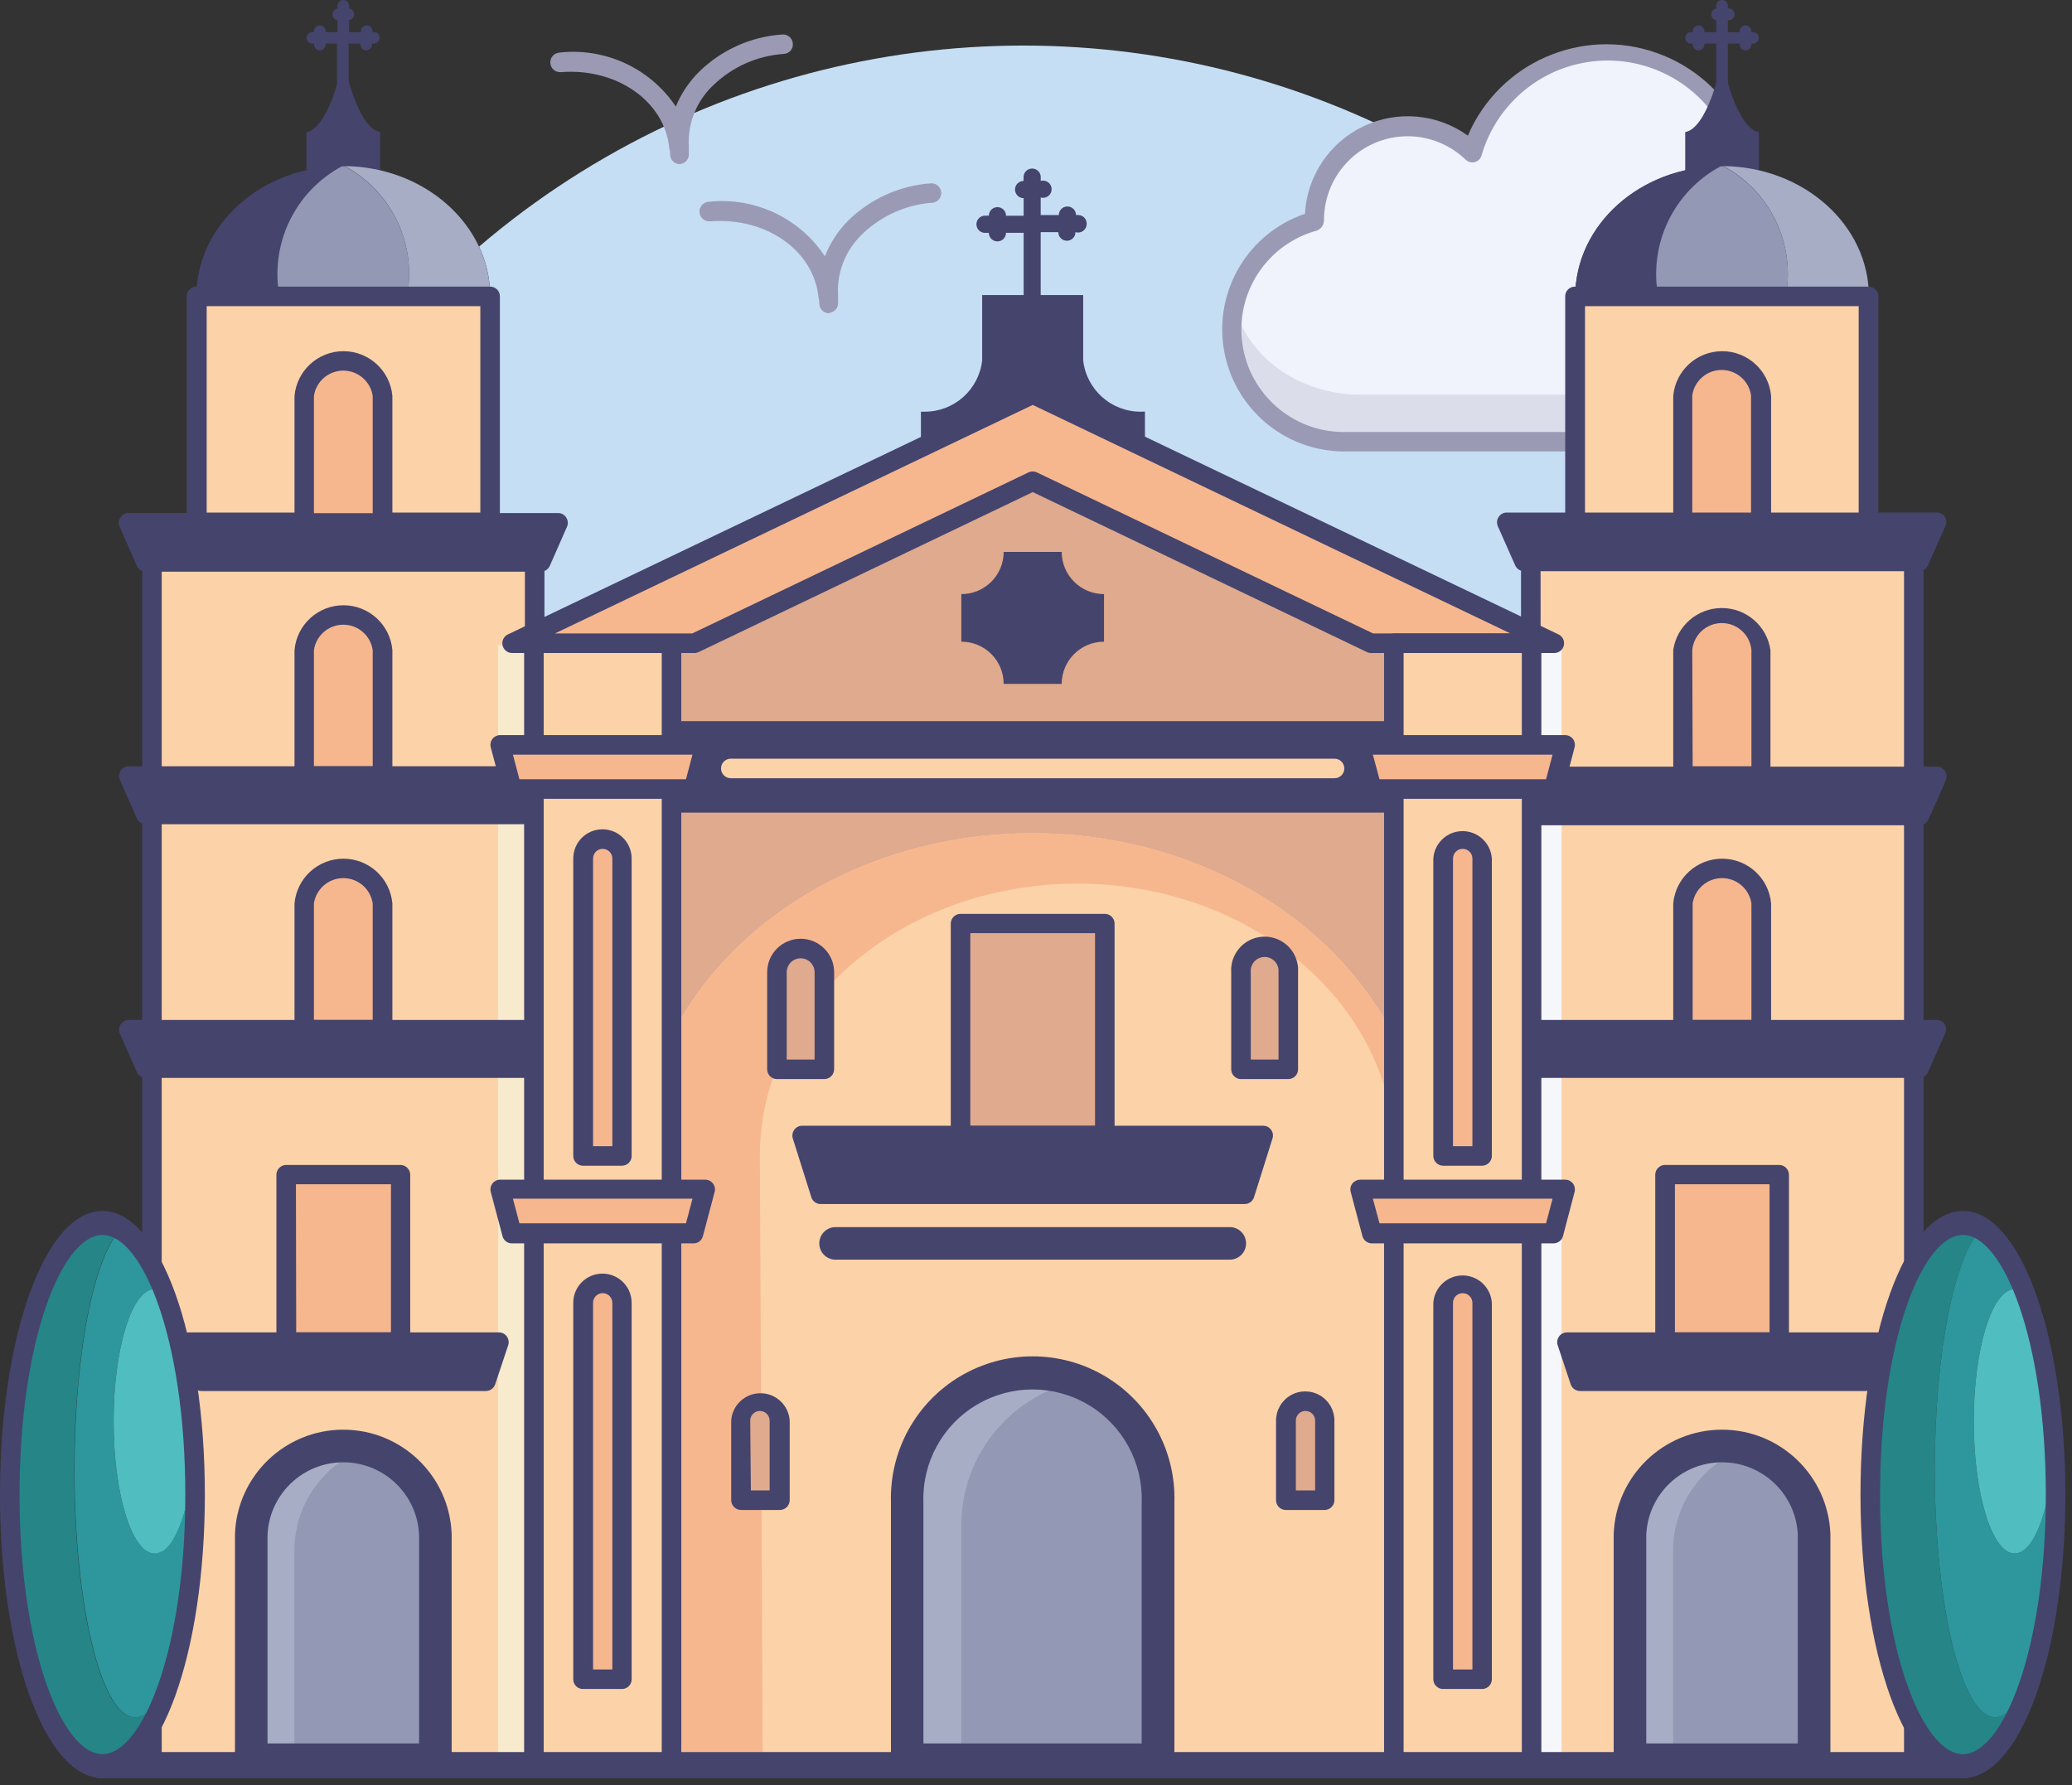 <?xml version="1.0" encoding="UTF-8"?>
<svg width="159px" height="137px" viewBox="0 0 159 137" version="1.1" xmlns="http://www.w3.org/2000/svg" xmlns:xlink="http://www.w3.org/1999/xlink">
    <rect x="0" y="0" width="159" height="137" fill="#333333" stroke="none"/>
    <title>colombia</title>
    <g id="Page-1" stroke="none" stroke-width="1" fill="none" fill-rule="evenodd">
        <g id="colombia" fill-rule="nonzero">
            <circle id="Oval" fill="#C5DEF4" cx="78.53" cy="67.737" r="64.24"></circle>
            <path d="M133.39,18.787 C134.826,15.095 134.13,10.915 131.575,7.887 C129.021,4.86 125.017,3.471 121.136,4.265 C117.256,5.059 114.12,7.91 112.96,11.697 C110.885,9.72 107.832,9.17 105.198,10.3 C102.564,11.429 100.857,14.021 100.86,16.887 L100.86,16.977 C96.739,18.15 94.106,22.173 94.678,26.419 C95.251,30.665 98.855,33.847 103.14,33.887 L133.27,33.887 C137.339,33.775 140.589,30.461 140.622,26.39 C140.654,22.319 137.457,18.954 133.39,18.777 L133.39,18.787 Z" id="Path" fill="#F0F3FB"></path>
            <g id="Group" opacity="0.5" transform="translate(94.51, 23.417)" fill="#C6CADA">
                <path d="M44.35,6.87 L9.86,6.87 C5.1,6.87 1.14,3.87 0.21,0 C0.074,0.611 0.003,1.234 0,1.86 C0.003,4.146 0.913,6.338 2.532,7.952 C4.15,9.567 6.344,10.473 8.63,10.47 L38.76,10.47 C41.41,10.472 43.866,9.082 45.23,6.81 C44.92,6.85 44.61,6.87 44.35,6.87 Z" id="Path"></path>
            </g>
            <path d="M133.27,34.647 L103.14,34.647 C98.56,34.637 94.657,31.317 93.914,26.798 C93.171,22.278 95.804,17.883 100.14,16.407 C100.292,13.522 102.006,10.95 104.611,9.7 C107.215,8.45 110.294,8.721 112.64,10.407 C115.041,4.812 121.367,2.035 127.111,4.055 C132.854,6.075 136.05,12.201 134.42,18.067 C138.74,18.671 141.858,22.512 141.561,26.863 C141.263,31.215 137.652,34.596 133.29,34.607 L133.27,34.647 Z M108.01,10.457 C104.467,10.468 101.6,13.344 101.6,16.887 C101.606,17.246 101.386,17.57 101.05,17.697 C97.248,18.739 94.803,22.434 95.332,26.341 C95.86,30.248 99.197,33.162 103.14,33.157 L133.27,33.157 C136.93,33.049 139.85,30.067 139.88,26.405 C139.909,22.743 137.038,19.714 133.38,19.547 C133.136,19.54 132.909,19.417 132.77,19.217 C132.63,19.014 132.6,18.756 132.69,18.527 C134.101,15.076 133.49,11.128 131.101,8.266 C128.713,5.403 124.939,4.094 121.291,4.863 C117.643,5.632 114.719,8.354 113.69,11.937 C113.615,12.185 113.415,12.376 113.163,12.44 C112.911,12.503 112.644,12.43 112.46,12.247 C111.264,11.097 109.669,10.455 108.01,10.457 Z" id="Shape" fill="#9B9AB5"></path>
            <path d="M52.17,12.597 C51.802,12.597 51.489,12.33 51.43,11.967 C51.43,11.777 51.43,11.587 51.36,11.397 L51.36,11.397 C51.03,7.807 47.36,5.197 43.04,5.537 C42.626,5.57 42.263,5.261 42.23,4.847 C42.197,4.433 42.506,4.07 42.92,4.037 C46.439,3.638 49.887,5.235 51.86,8.177 C52.28,7.159 52.903,6.237 53.69,5.467 C55.406,3.805 57.656,2.805 60.04,2.647 C60.451,2.618 60.808,2.926 60.84,3.337 C60.859,3.534 60.798,3.73 60.67,3.881 C60.542,4.032 60.358,4.124 60.16,4.137 C58.131,4.271 56.216,5.118 54.75,6.527 C53.443,7.749 52.75,9.491 52.86,11.277 L52.86,11.757 C52.907,12.161 52.623,12.53 52.22,12.587 L52.17,12.597 Z" id="Path" fill="#9B9AB5"></path>
            <path d="M63.62,24.047 C63.254,24.043 62.943,23.778 62.88,23.417 C62.88,23.227 62.88,23.037 62.81,22.847 L62.81,22.847 C62.48,19.257 58.81,16.647 54.49,16.987 C54.222,17.008 53.963,16.885 53.81,16.664 C53.658,16.443 53.635,16.157 53.75,15.914 C53.866,15.671 54.102,15.508 54.37,15.487 C57.894,15.099 61.341,16.712 63.3,19.667 C63.712,18.624 64.335,17.677 65.13,16.887 C66.846,15.225 69.096,14.225 71.48,14.067 C71.87,14.068 72.194,14.368 72.226,14.757 C72.257,15.146 71.985,15.493 71.6,15.557 C69.571,15.691 67.656,16.538 66.19,17.947 C64.887,19.171 64.198,20.913 64.31,22.697 L64.31,23.177 C64.357,23.581 64.073,23.95 63.67,24.007 L63.62,24.047 Z" id="Path" fill="#9B9AB5"></path>
            <polygon id="Path" fill="#DFAA8D" points="47.67 135.467 112.24 135.467 112.24 49.467 77.1 34.257 44.81 49.467"></polygon>
            <path d="M109.47,90.587 C109.47,90.347 109.47,90.107 109.47,89.867 C109.47,75.547 95.92,63.947 79.22,63.947 C62.52,63.947 49,75.547 49,89.887 C48.999,91.052 49.089,92.216 49.27,93.367 L49.27,135.487 L109.98,135.487 L109.98,90.587 L109.47,90.587 Z" id="Path" fill="#FCD2A8"></path>
            <path d="M109.47,90.587 C109.47,90.347 109.47,90.107 109.47,89.867 C109.47,75.547 95.92,63.947 79.22,63.947 C62.52,63.947 49,75.547 49,89.887 C48.999,91.052 49.089,92.216 49.27,93.367 L49.27,135.487 L58.53,135.487 C58.53,135.487 58.31,89.627 58.31,88.677 C58.31,77.157 69.22,67.817 82.67,67.817 C96.12,67.817 107.02,77.157 107.02,88.677 C107.02,88.877 107.02,89.067 107.02,89.267 L106.86,135.467 L109.96,135.467 L109.96,90.587 L109.47,90.587 Z" id="Path" fill="#F6B78F"></path>
            <path d="M112.24,136.217 L47.67,136.217 C47.263,136.217 46.931,135.893 46.92,135.487 L44.059,49.487 C44.049,49.188 44.218,48.912 44.49,48.787 L76.78,33.577 C76.978,33.492 77.202,33.492 77.4,33.577 L112.54,48.787 C112.812,48.909 112.988,49.178 112.99,49.477 L112.99,135.477 C112.985,135.887 112.65,136.217 112.24,136.217 L112.24,136.217 Z M48.4,134.717 L111.49,134.717 L111.49,49.957 L77.11,35.077 L45.58,49.887 L48.4,134.717 Z" id="Shape" fill="#45446D"></path>
            <path d="M134.53,2.467 L134.39,2.467 L134.39,2.467 C134.416,2.292 134.338,2.118 134.189,2.022 C134.041,1.926 133.849,1.926 133.701,2.022 C133.552,2.118 133.474,2.292 133.5,2.467 L132.59,2.467 L132.59,1.547 C132.765,1.573 132.939,1.495 133.035,1.346 C133.131,1.197 133.131,1.006 133.035,0.858 C132.939,0.709 132.765,0.631 132.59,0.657 L132.59,0.657 C132.595,0.61 132.595,0.563 132.59,0.517 C132.616,0.342 132.538,0.168 132.389,0.072 C132.241,-0.024 132.049,-0.024 131.901,0.072 C131.752,0.168 131.674,0.342 131.7,0.517 C131.691,0.563 131.691,0.611 131.7,0.657 L131.7,0.657 C131.48,0.69 131.317,0.879 131.317,1.102 C131.317,1.325 131.48,1.514 131.7,1.547 L131.7,2.467 L130.79,2.467 C130.816,2.292 130.738,2.118 130.589,2.022 C130.441,1.926 130.249,1.926 130.101,2.022 C129.952,2.118 129.874,2.292 129.9,2.467 L129.9,2.467 L129.76,2.467 C129.517,2.467 129.32,2.664 129.32,2.907 C129.32,3.15 129.517,3.347 129.76,3.347 L129.9,3.347 L129.9,3.347 C129.874,3.522 129.952,3.696 130.101,3.792 C130.249,3.888 130.441,3.888 130.589,3.792 C130.738,3.696 130.816,3.522 130.79,3.347 L131.7,3.347 L131.7,7.647 C131.48,7.68 131.317,7.869 131.317,8.092 C131.317,8.315 131.48,8.504 131.7,8.537 L131.7,8.537 C131.691,8.586 131.691,8.637 131.7,8.687 C131.733,8.907 131.922,9.07 132.145,9.07 C132.368,9.07 132.557,8.907 132.59,8.687 C132.595,8.637 132.595,8.587 132.59,8.537 L132.59,8.537 C132.765,8.563 132.939,8.485 133.035,8.336 C133.131,8.187 133.131,7.996 133.035,7.848 C132.939,7.699 132.765,7.621 132.59,7.647 L132.59,3.347 L133.5,3.347 C133.474,3.522 133.552,3.696 133.701,3.792 C133.849,3.888 134.041,3.888 134.189,3.792 C134.338,3.696 134.416,3.522 134.39,3.347 L134.39,3.347 L134.53,3.347 C134.648,3.35 134.761,3.304 134.844,3.221 C134.927,3.138 134.973,3.024 134.97,2.907 C134.97,2.79 134.924,2.678 134.841,2.596 C134.759,2.513 134.647,2.467 134.53,2.467 L134.53,2.467 Z" id="Path" fill="#45446D"></path>
            <path d="M132.15,3.757 C132.15,5.437 130.92,9.877 129.32,10.137 L129.32,13.547 L134.97,13.547 L134.97,10.137 C133.37,9.887 132.15,5.437 132.15,3.757 Z" id="Path" fill="#45446D"></path>
            <ellipse id="Oval" fill="#45446D" cx="132.15" cy="22.747" rx="11.27" ry="9.99"></ellipse>
            <path d="M143.41,22.747 C143.41,17.267 138.41,12.817 132.26,12.747 C135.319,14.396 137.218,17.6 137.195,21.075 C137.172,24.55 135.231,27.729 132.15,29.337 C134.037,30.428 136.18,30.997 138.36,30.987 L138.48,30.987 C141.46,29.3 143.333,26.17 143.41,22.747 Z" id="Path" fill="#A7ADC4"></path>
            <path d="M132.15,29.357 C129.062,27.755 127.114,24.576 127.089,21.098 C127.064,17.62 128.966,14.413 132.03,12.767 C125.86,12.767 120.88,17.267 120.88,22.767 C120.97,26.2 122.862,29.332 125.86,31.007 L125.97,31.007 C128.139,31.01 130.271,30.441 132.15,29.357 L132.15,29.357 Z" id="Path" fill="#45446D"></path>
            <path d="M132.03,12.767 C128.966,14.413 127.064,17.62 127.089,21.098 C127.114,24.576 129.062,27.755 132.15,29.357 C135.231,27.749 137.172,24.57 137.195,21.095 C137.218,17.62 135.319,14.416 132.26,12.767 L132.03,12.767 L132.03,12.767 Z" id="Path" fill="#9398B4"></path>
            <rect id="Rectangle" fill="#FCD2A8" x="117.47" y="41.607" width="29.36" height="93.86"></rect>
            <path d="M146.86,136.217 L117.47,136.217 C117.056,136.217 116.72,135.881 116.72,135.467 L116.72,41.607 C116.717,41.407 116.795,41.215 116.937,41.074 C117.078,40.932 117.27,40.854 117.47,40.857 L146.86,40.857 C147.274,40.857 147.61,41.193 147.61,41.607 L147.61,135.467 C147.605,135.879 147.272,136.212 146.86,136.217 Z M118.25,134.717 L146.11,134.717 L146.11,42.357 L118.22,42.357 L118.25,134.717 Z" id="Shape" fill="#45446D"></path>
            <rect id="Rectangle" fill="#F6F7FA" x="117.02" y="49.517" width="2.81" height="85.95"></rect>
            <rect id="Rectangle" fill="#FCD2A8" x="120.88" y="22.747" width="22.54" height="17.34"></rect>
            <path d="M143.41,40.887 L120.86,40.887 C120.446,40.887 120.11,40.551 120.11,40.137 L120.11,22.747 C120.107,22.547 120.185,22.355 120.327,22.214 C120.468,22.072 120.66,21.994 120.86,21.997 L143.39,21.997 C143.59,21.994 143.782,22.072 143.923,22.214 C144.065,22.355 144.143,22.547 144.14,22.747 L144.14,40.087 C144.154,40.291 144.084,40.492 143.946,40.643 C143.808,40.794 143.614,40.882 143.41,40.887 Z M121.63,39.387 L142.63,39.387 L142.63,23.497 L121.63,23.497 L121.63,39.387 Z" id="Shape" fill="#45446D"></path>
            <rect id="Rectangle" fill="#F6B78F" x="127.77" y="90.157" width="8.76" height="12.85"></rect>
            <path d="M136.53,103.757 L127.77,103.757 C127.57,103.76 127.378,103.681 127.237,103.54 C127.095,103.399 127.017,103.207 127.02,103.007 L127.02,90.157 C127.02,89.743 127.356,89.407 127.77,89.407 L136.53,89.407 C136.942,89.412 137.275,89.745 137.28,90.157 L137.28,103.007 C137.28,103.421 136.944,103.757 136.53,103.757 Z M128.53,102.257 L135.79,102.257 L135.79,90.887 L128.53,90.887 L128.53,102.257 Z" id="Shape" fill="#45446D"></path>
            <path d="M132.15,66.657 C130.585,66.577 129.247,67.772 129.15,69.337 L129.15,79.027 L135.15,79.027 L135.15,69.337 C135.059,67.77 133.717,66.572 132.15,66.657 Z" id="Path" fill="#F6B78F"></path>
            <path d="M135.15,79.777 L129.15,79.777 C128.738,79.772 128.405,79.439 128.4,79.027 L128.4,69.337 C128.574,67.393 130.203,65.903 132.155,65.903 C134.107,65.903 135.736,67.393 135.91,69.337 L135.91,79.027 C135.91,79.228 135.83,79.42 135.687,79.561 C135.544,79.702 135.351,79.78 135.15,79.777 L135.15,79.777 Z M129.89,78.277 L134.4,78.277 L134.4,69.337 C134.233,68.22 133.274,67.394 132.145,67.394 C131.016,67.394 130.057,68.22 129.89,69.337 L129.89,78.277 Z" id="Shape" fill="#45446D"></path>
            <path d="M132.15,47.187 C130.588,47.107 129.252,48.296 129.15,49.857 L129.15,59.557 L135.15,59.557 L135.15,49.887 C135.111,49.131 134.773,48.421 134.21,47.914 C133.647,47.408 132.906,47.146 132.15,47.187 Z" id="Path" fill="#F6B78F"></path>
            <path d="M135.15,60.307 L129.15,60.307 C128.738,60.302 128.405,59.969 128.4,59.557 L128.4,49.887 C128.672,48.036 130.259,46.665 132.13,46.665 C134.001,46.665 135.588,48.036 135.86,49.887 L135.86,59.587 C135.845,59.974 135.537,60.287 135.15,60.307 L135.15,60.307 Z M129.89,58.807 L134.4,58.807 L134.4,49.887 C134.29,48.715 133.307,47.82 132.13,47.82 C130.953,47.82 129.97,48.715 129.86,49.887 L129.89,58.807 Z" id="Shape" fill="#45446D"></path>
            <path d="M144.65,102.567 C144.51,102.374 144.288,102.259 144.05,102.257 L120.25,102.257 C120.009,102.259 119.784,102.374 119.64,102.567 C119.5,102.761 119.459,103.009 119.53,103.237 L120.53,106.237 C120.629,106.545 120.916,106.755 121.24,106.757 L143.13,106.757 C143.456,106.762 143.746,106.549 143.84,106.237 L144.84,103.237 C144.889,102.996 144.818,102.746 144.65,102.567 L144.65,102.567 Z" id="Path" fill="#45446D"></path>
            <path d="M148.63,78.277 L115.63,78.277 C115.39,78.282 115.166,78.403 115.03,78.601 C114.893,78.799 114.86,79.05 114.94,79.277 L116.27,82.277 C116.388,82.548 116.654,82.724 116.95,82.727 L147.26,82.727 C147.558,82.725 147.828,82.549 147.95,82.277 L149.28,79.277 C149.376,79.044 149.353,78.78 149.22,78.567 C149.077,78.387 148.86,78.281 148.63,78.277 L148.63,78.277 Z" id="Path" fill="#45446D"></path>
            <path d="M116.31,62.887 C116.428,63.158 116.694,63.334 116.99,63.337 L147.3,63.337 C147.598,63.335 147.868,63.159 147.99,62.887 L149.32,59.887 C149.416,59.654 149.393,59.39 149.26,59.177 C149.119,58.967 148.883,58.84 148.63,58.837 L115.63,58.837 C115.39,58.842 115.166,58.963 115.03,59.161 C114.893,59.359 114.86,59.61 114.94,59.837 L116.31,62.887 Z" id="Path" fill="#45446D"></path>
            <path d="M149.26,39.677 C149.122,39.463 148.884,39.334 148.63,39.337 L115.63,39.337 C115.375,39.332 115.136,39.461 115,39.677 C114.862,39.888 114.839,40.155 114.94,40.387 L116.27,43.387 C116.388,43.658 116.654,43.834 116.95,43.837 L147.26,43.837 C147.558,43.835 147.828,43.659 147.95,43.387 L149.28,40.387 C149.389,40.161 149.382,39.896 149.26,39.677 L149.26,39.677 Z" id="Path" fill="#45446D"></path>
            <path d="M132.15,27.717 C130.588,27.637 129.252,28.826 129.15,30.387 L129.15,40.087 L135.15,40.087 L135.15,30.387 C135.053,28.824 133.714,27.631 132.15,27.717 Z" id="Path" fill="#F6B78F"></path>
            <path d="M135.15,40.887 L129.15,40.887 C128.738,40.882 128.405,40.549 128.4,40.137 L128.4,30.387 C128.574,28.443 130.203,26.953 132.155,26.953 C134.107,26.953 135.736,28.443 135.91,30.387 L135.91,40.087 C135.924,40.296 135.85,40.502 135.705,40.654 C135.561,40.806 135.36,40.89 135.15,40.887 L135.15,40.887 Z M129.86,39.337 L134.37,39.337 L134.37,30.337 C134.203,29.22 133.244,28.394 132.115,28.394 C130.986,28.394 130.027,29.22 129.86,30.337 L129.86,39.337 Z" id="Shape" fill="#45446D"></path>
            <path d="M132.15,110.697 C130.276,110.694 128.478,111.437 127.151,112.761 C125.825,114.085 125.08,115.883 125.08,117.757 L125.08,135.057 L139.21,135.057 L139.21,117.757 C139.21,113.858 136.049,110.697 132.15,110.697 Z" id="Path" fill="#9398B4"></path>
            <path d="M128.39,119.027 C128.381,115.135 131.067,111.756 134.86,110.887 C134.3,110.751 133.726,110.68 133.15,110.677 C131.276,110.674 129.478,111.417 128.151,112.741 C126.825,114.065 126.08,115.863 126.08,117.737 L126.08,135.037 L128.39,135.037 L128.39,119.027 Z" id="Path" fill="#A7ADC4"></path>
            <path d="M139.21,135.807 L125.08,135.807 C124.666,135.807 124.33,135.471 124.33,135.057 L124.33,117.757 C124.481,113.55 127.935,110.216 132.145,110.216 C136.355,110.216 139.809,113.55 139.96,117.757 L139.96,135.057 C139.96,135.256 139.881,135.447 139.74,135.587 C139.6,135.728 139.409,135.807 139.21,135.807 L139.21,135.807 Z M125.86,134.307 L138.46,134.307 L138.46,117.757 C138.325,114.367 135.538,111.688 132.145,111.688 C128.752,111.688 125.965,114.367 125.83,117.757 L125.86,134.307 Z" id="Shape" fill="#45446D"></path>
            <path d="M139.21,136.307 L125.08,136.307 C124.39,136.307 123.83,135.747 123.83,135.057 L123.83,117.757 C123.985,113.277 127.662,109.725 132.145,109.725 C136.628,109.725 140.305,113.277 140.46,117.757 L140.46,135.057 C140.46,135.747 139.9,136.307 139.21,136.307 L139.21,136.307 Z M132.15,110.447 C128.111,110.447 124.836,113.718 124.83,117.757 L124.83,135.057 C124.83,135.195 124.942,135.307 125.08,135.307 L139.21,135.307 C139.348,135.307 139.46,135.195 139.46,135.057 L139.46,117.757 C139.454,113.722 136.185,110.452 132.15,110.447 Z M138.96,134.807 L125.33,134.807 L125.33,117.807 C125.47,114.145 128.48,111.248 132.145,111.248 C135.81,111.248 138.82,114.145 138.96,117.807 L138.96,134.807 Z M126.33,133.807 L137.96,133.807 L137.96,117.807 C137.831,114.689 135.265,112.228 132.145,112.228 C129.025,112.228 126.459,114.689 126.33,117.807 L126.33,133.807 Z" id="Shape" fill="#45446D"></path>
            <path d="M28.73,2.467 L28.59,2.467 L28.59,2.467 C28.616,2.292 28.538,2.118 28.389,2.022 C28.241,1.926 28.049,1.926 27.901,2.022 C27.752,2.118 27.674,2.292 27.7,2.467 L26.79,2.467 L26.79,1.547 C27.01,1.514 27.173,1.325 27.173,1.102 C27.173,0.879 27.01,0.69 26.79,0.657 L26.79,0.657 C26.799,0.611 26.799,0.563 26.79,0.517 C26.816,0.342 26.738,0.168 26.589,0.072 C26.441,-0.024 26.249,-0.024 26.101,0.072 C25.952,0.168 25.874,0.342 25.9,0.517 C25.891,0.563 25.891,0.611 25.9,0.657 L25.9,0.657 C25.68,0.69 25.517,0.879 25.517,1.102 C25.517,1.325 25.68,1.514 25.9,1.547 L25.9,2.467 L24.99,2.467 C25.016,2.292 24.938,2.118 24.789,2.022 C24.641,1.926 24.449,1.926 24.301,2.022 C24.152,2.118 24.074,2.292 24.1,2.467 L24.1,2.467 L23.96,2.467 C23.717,2.467 23.52,2.664 23.52,2.907 C23.52,3.15 23.717,3.347 23.96,3.347 L24.1,3.347 L24.1,3.347 C24.074,3.522 24.152,3.696 24.301,3.792 C24.449,3.888 24.641,3.888 24.789,3.792 C24.938,3.696 25.016,3.522 24.99,3.347 L25.86,3.347 L25.86,7.647 C25.64,7.68 25.477,7.869 25.477,8.092 C25.477,8.315 25.64,8.504 25.86,8.537 L25.86,8.537 C25.851,8.586 25.851,8.637 25.86,8.687 C25.893,8.907 26.082,9.07 26.305,9.07 C26.528,9.07 26.717,8.907 26.75,8.687 C26.759,8.637 26.759,8.586 26.75,8.537 L26.75,8.537 C26.97,8.504 27.133,8.315 27.133,8.092 C27.133,7.869 26.97,7.68 26.75,7.647 L26.75,3.347 L27.66,3.347 C27.634,3.522 27.712,3.696 27.861,3.792 C28.009,3.888 28.201,3.888 28.349,3.792 C28.498,3.696 28.576,3.522 28.55,3.347 L28.55,3.347 L28.69,3.347 C28.933,3.347 29.13,3.15 29.13,2.907 C29.131,2.679 28.957,2.488 28.73,2.467 L28.73,2.467 Z" id="Path" fill="#45446D"></path>
            <path d="M26.35,3.757 C26.35,5.437 25.12,9.877 23.52,10.137 L23.52,13.547 L29.17,13.547 L29.17,10.137 C27.57,9.887 26.35,5.437 26.35,3.757 Z" id="Path" fill="#45446D"></path>
            <ellipse id="Oval" fill="#45446D" cx="26.35" cy="22.747" rx="11.27" ry="9.99"></ellipse>
            <path d="M37.61,22.747 C37.61,17.267 32.61,12.817 26.46,12.747 C29.519,14.396 31.418,17.6 31.395,21.075 C31.372,24.55 29.431,27.729 26.35,29.337 C28.237,30.428 30.38,30.997 32.56,30.987 L32.67,30.987 C35.652,29.301 37.529,26.172 37.61,22.747 Z" id="Path" fill="#A7ADC4"></path>
            <path d="M26.35,29.357 C23.262,27.755 21.314,24.576 21.289,21.098 C21.264,17.62 23.166,14.413 26.23,12.767 C20.06,12.767 15.08,17.267 15.08,22.767 C15.154,26.199 17.032,29.338 20.02,31.027 L20.13,31.027 C22.314,31.03 24.461,30.453 26.35,29.357 Z" id="Path" fill="#45446D"></path>
            <path d="M26.23,12.767 C23.166,14.413 21.264,17.62 21.289,21.098 C21.314,24.576 23.262,27.755 26.35,29.357 C29.431,27.749 31.372,24.57 31.395,21.095 C31.418,17.62 29.519,14.416 26.46,12.767 L26.23,12.767 L26.23,12.767 Z" id="Path" fill="#9398B4"></path>
            <rect id="Rectangle" fill="#FCD2A8" x="11.66" y="41.607" width="29.36" height="93.86"></rect>
            <path d="M41.03,136.217 L11.66,136.217 C11.248,136.212 10.915,135.879 10.91,135.467 L10.91,41.607 C10.926,41.204 11.257,40.887 11.66,40.887 L41.03,40.887 C41.444,40.887 41.78,41.223 41.78,41.637 L41.78,135.497 C41.759,135.897 41.431,136.212 41.03,136.217 L41.03,136.217 Z M12.41,134.717 L40.28,134.717 L40.28,42.357 L12.41,42.357 L12.41,134.717 Z" id="Shape" fill="#45446D"></path>
            <rect id="Rectangle" fill="#F7EACD" x="38.22" y="49.517" width="2.81" height="85.95"></rect>
            <rect id="Rectangle" fill="#FCD2A8" x="15.08" y="22.747" width="22.54" height="17.34"></rect>
            <path d="M37.61,40.887 L15.08,40.887 C14.666,40.887 14.33,40.551 14.33,40.137 L14.33,22.747 C14.327,22.547 14.405,22.355 14.547,22.214 C14.688,22.072 14.88,21.994 15.08,21.997 L37.61,21.997 C37.81,21.994 38.002,22.072 38.143,22.214 C38.285,22.355 38.363,22.547 38.36,22.747 L38.36,40.087 C38.374,40.294 38.301,40.498 38.159,40.65 C38.017,40.802 37.818,40.887 37.61,40.887 Z M15.86,39.337 L36.86,39.337 L36.86,23.497 L15.86,23.497 L15.86,39.337 Z" id="Shape" fill="#45446D"></path>
            <rect id="Rectangle" fill="#F6B78F" x="21.96" y="90.157" width="8.76" height="12.85"></rect>
            <path d="M30.73,103.757 L21.96,103.757 C21.546,103.757 21.21,103.421 21.21,103.007 L21.21,90.157 C21.215,89.745 21.548,89.412 21.96,89.407 L30.73,89.407 C31.142,89.412 31.475,89.745 31.48,90.157 L31.48,103.007 C31.48,103.421 31.144,103.757 30.73,103.757 Z M22.73,102.257 L30,102.257 L30,90.887 L22.71,90.887 L22.73,102.257 Z" id="Shape" fill="#45446D"></path>
            <path d="M26.35,66.657 C24.785,66.577 23.447,67.772 23.35,69.337 L23.35,79.027 L29.35,79.027 L29.35,69.337 C29.253,67.772 27.915,66.577 26.35,66.657 L26.35,66.657 Z" id="Path" fill="#F6B78F"></path>
            <path d="M29.35,79.777 L23.35,79.777 C22.938,79.772 22.605,79.439 22.6,79.027 L22.6,69.337 C22.774,67.393 24.403,65.903 26.355,65.903 C28.307,65.903 29.936,67.393 30.11,69.337 L30.11,79.027 C30.105,79.443 29.766,79.777 29.35,79.777 L29.35,79.777 Z M24.09,78.277 L28.6,78.277 L28.6,69.337 C28.433,68.22 27.474,67.394 26.345,67.394 C25.216,67.394 24.257,68.22 24.09,69.337 L24.09,78.277 Z" id="Shape" fill="#45446D"></path>
            <path d="M26.35,47.187 C24.788,47.107 23.452,48.296 23.35,49.857 L23.35,59.557 L29.35,59.557 L29.35,49.887 C29.264,48.314 27.923,47.107 26.35,47.187 L26.35,47.187 Z" id="Path" fill="#F6B78F"></path>
            <path d="M29.35,60.307 L23.35,60.307 C22.938,60.302 22.605,59.969 22.6,59.557 L22.6,49.887 C22.774,47.943 24.403,46.453 26.355,46.453 C28.307,46.453 29.936,47.943 30.11,49.887 L30.11,59.587 C30.089,59.991 29.755,60.307 29.35,60.307 L29.35,60.307 Z M24.09,58.807 L28.6,58.807 L28.6,49.887 C28.433,48.77 27.474,47.944 26.345,47.944 C25.216,47.944 24.257,48.77 24.09,49.887 L24.09,58.807 Z" id="Shape" fill="#45446D"></path>
            <path d="M38.25,102.257 L14.45,102.257 C14.209,102.259 13.984,102.374 13.84,102.567 C13.7,102.761 13.659,103.009 13.73,103.237 L14.73,106.237 C14.829,106.545 15.116,106.755 15.44,106.757 L37.29,106.757 C37.614,106.755 37.901,106.545 38,106.237 L39,103.237 C39.071,103.009 39.03,102.761 38.89,102.567 C38.742,102.363 38.502,102.246 38.25,102.257 Z" id="Path" fill="#45446D"></path>
            <path d="M42.86,78.277 L9.86,78.277 C9.621,78.285 9.401,78.407 9.267,78.605 C9.132,78.802 9.1,79.052 9.18,79.277 L10.5,82.277 C10.622,82.549 10.892,82.725 11.19,82.727 L41.5,82.727 C41.798,82.725 42.068,82.549 42.19,82.277 L43.51,79.277 C43.611,79.045 43.588,78.778 43.45,78.567 C43.31,78.382 43.092,78.275 42.86,78.277 Z" id="Path" fill="#45446D"></path>
            <path d="M42.86,58.807 L9.86,58.807 C9.621,58.815 9.401,58.937 9.267,59.135 C9.132,59.332 9.1,59.582 9.18,59.807 L10.5,62.807 C10.622,63.079 10.892,63.255 11.19,63.257 L41.5,63.257 C41.798,63.255 42.068,63.079 42.19,62.807 L43.51,59.807 C43.611,59.575 43.588,59.308 43.45,59.097 C43.31,58.912 43.092,58.805 42.86,58.807 L42.86,58.807 Z" id="Path" fill="#45446D"></path>
            <path d="M10.5,43.427 C10.622,43.699 10.892,43.875 11.19,43.877 L41.5,43.877 C41.798,43.875 42.068,43.699 42.19,43.427 L43.51,40.427 C43.611,40.195 43.588,39.928 43.45,39.717 C43.318,39.501 43.082,39.372 42.83,39.377 L9.86,39.377 C9.608,39.374 9.373,39.503 9.24,39.717 C9.102,39.928 9.079,40.195 9.18,40.427 L10.5,43.427 Z" id="Path" fill="#45446D"></path>
            <path d="M26.35,27.717 C24.788,27.637 23.452,28.826 23.35,30.387 L23.35,40.087 L29.35,40.087 L29.35,30.387 C29.248,28.826 27.912,27.637 26.35,27.717 L26.35,27.717 Z" id="Path" fill="#F6B78F"></path>
            <path d="M29.35,40.887 L23.35,40.887 C22.938,40.882 22.605,40.549 22.6,40.137 L22.6,30.387 C22.774,28.443 24.403,26.953 26.355,26.953 C28.307,26.953 29.936,28.443 30.11,30.387 L30.11,40.087 C30.121,40.295 30.046,40.499 29.902,40.65 C29.758,40.802 29.559,40.887 29.35,40.887 L29.35,40.887 Z M24.09,39.387 L28.6,39.387 L28.6,30.387 C28.433,29.27 27.474,28.444 26.345,28.444 C25.216,28.444 24.257,29.27 24.09,30.387 L24.09,39.387 Z" id="Shape" fill="#45446D"></path>
            <path d="M26.35,110.697 C24.476,110.694 22.678,111.437 21.351,112.761 C20.025,114.085 19.28,115.883 19.28,117.757 L19.28,135.057 L33.41,135.057 L33.41,117.757 C33.41,113.858 30.249,110.697 26.35,110.697 Z" id="Path" fill="#9398B4"></path>
            <path d="M22.59,119.027 C22.579,115.138 25.261,111.76 29.05,110.887 C28.494,110.75 27.923,110.68 27.35,110.677 C25.476,110.674 23.678,111.417 22.351,112.741 C21.025,114.065 20.28,115.863 20.28,117.737 L20.28,135.037 L22.59,135.037 L22.59,119.027 Z" id="Path" fill="#A7ADC4"></path>
            <path d="M33.41,135.807 L19.28,135.807 C18.866,135.807 18.53,135.471 18.53,135.057 L18.53,117.757 C18.681,113.55 22.135,110.216 26.345,110.216 C30.555,110.216 34.009,113.55 34.16,117.757 L34.16,135.057 C34.16,135.471 33.824,135.807 33.41,135.807 L33.41,135.807 Z M20.03,134.307 L32.66,134.307 L32.66,117.757 C32.525,114.367 29.738,111.688 26.345,111.688 C22.952,111.688 20.165,114.367 20.03,117.757 L20.03,134.307 Z" id="Shape" fill="#45446D"></path>
            <path d="M33.41,136.307 L19.28,136.307 C18.59,136.307 18.03,135.747 18.03,135.057 L18.03,117.757 C18.185,113.277 21.862,109.725 26.345,109.725 C30.828,109.725 34.505,113.277 34.66,117.757 L34.66,135.057 C34.66,135.747 34.1,136.307 33.41,136.307 Z M26.35,110.447 C22.311,110.447 19.036,113.718 19.03,117.757 L19.03,135.057 C19.03,135.195 19.142,135.307 19.28,135.307 L33.41,135.307 C33.548,135.307 33.66,135.195 33.66,135.057 L33.66,117.757 C33.654,113.722 30.385,110.452 26.35,110.447 L26.35,110.447 Z M33.16,134.807 L19.53,134.807 L19.53,117.807 C19.67,114.145 22.68,111.248 26.345,111.248 C30.01,111.248 33.02,114.145 33.16,117.807 L33.16,134.807 Z M20.53,133.807 L32.16,133.807 L32.16,117.807 C32.031,114.689 29.465,112.228 26.345,112.228 C23.225,112.228 20.659,114.689 20.53,117.807 L20.53,133.807 Z" id="Shape" fill="#45446D"></path>
            <path d="M100.18,107.487 C99.357,107.487 98.69,108.154 98.69,108.977 L98.69,115.087 L101.69,115.087 L101.69,108.977 C101.69,108.578 101.53,108.196 101.247,107.916 C100.963,107.636 100.579,107.482 100.18,107.487 Z" id="Path" fill="#DFAA8D"></path>
            <path d="M101.67,115.887 L98.67,115.887 C98.256,115.887 97.92,115.551 97.92,115.137 L97.92,109.027 C97.92,108.227 98.347,107.487 99.04,107.087 C99.733,106.687 100.587,106.687 101.28,107.087 C101.973,107.487 102.4,108.227 102.4,109.027 L102.4,115.137 C102.395,115.541 102.074,115.871 101.67,115.887 L101.67,115.887 Z M99.44,114.387 L100.92,114.387 L100.92,109.027 C100.92,108.618 100.589,108.287 100.18,108.287 C99.771,108.287 99.44,108.618 99.44,109.027 L99.44,114.387 Z" id="Shape" fill="#45446D"></path>
            <path d="M58.31,107.487 C57.503,107.509 56.86,108.169 56.86,108.977 L56.86,115.087 L59.86,115.087 L59.86,108.977 C59.858,108.572 59.691,108.185 59.4,107.905 C59.108,107.624 58.715,107.473 58.31,107.487 L58.31,107.487 Z" id="Path" fill="#DFAA8D"></path>
            <path d="M59.86,115.887 L56.86,115.887 C56.448,115.882 56.115,115.549 56.11,115.137 L56.11,109.027 C56.189,107.845 57.171,106.927 58.355,106.927 C59.539,106.927 60.521,107.845 60.6,109.027 L60.6,115.137 C60.595,115.545 60.268,115.876 59.86,115.887 L59.86,115.887 Z M57.62,114.387 L59.06,114.387 L59.06,109.027 C59.055,108.617 58.72,108.287 58.31,108.287 C57.901,108.287 57.57,108.618 57.57,109.027 L57.62,114.387 Z" id="Shape" fill="#45446D"></path>
            <path d="M61.44,72.797 C60.435,72.797 59.62,73.612 59.62,74.617 L59.62,82.067 L63.26,82.067 L63.26,74.617 C63.255,73.614 62.443,72.802 61.44,72.797 L61.44,72.797 Z" id="Path" fill="#DFAA8D"></path>
            <path d="M63.26,82.817 L59.62,82.817 C59.206,82.817 58.87,82.481 58.87,82.067 L58.87,74.617 C58.87,73.198 60.021,72.047 61.44,72.047 C62.859,72.047 64.01,73.198 64.01,74.617 L64.01,82.067 C64.005,82.479 63.672,82.812 63.26,82.817 L63.26,82.817 Z M60.37,81.317 L62.51,81.317 L62.51,74.617 C62.51,74.026 62.031,73.547 61.44,73.547 C60.849,73.547 60.37,74.026 60.37,74.617 L60.37,81.317 Z" id="Shape" fill="#45446D"></path>
            <path d="M97.06,72.797 C96.055,72.797 95.24,73.612 95.24,74.617 L95.24,82.067 L98.86,82.067 L98.86,74.617 C98.855,73.622 98.055,72.813 97.06,72.797 L97.06,72.797 Z" id="Path" fill="#DFAA8D"></path>
            <path d="M98.86,82.817 L95.23,82.817 C94.816,82.817 94.48,82.481 94.48,82.067 L94.48,74.617 C94.42,73.662 94.896,72.754 95.714,72.258 C96.532,71.763 97.558,71.763 98.376,72.258 C99.194,72.754 99.67,73.662 99.61,74.617 L99.61,82.067 C99.61,82.266 99.531,82.457 99.39,82.597 C99.25,82.738 99.059,82.817 98.86,82.817 L98.86,82.817 Z M95.98,81.317 L98.11,81.317 L98.11,74.617 C98.149,74.212 97.955,73.819 97.61,73.605 C97.264,73.39 96.826,73.39 96.48,73.605 C96.135,73.819 95.941,74.212 95.98,74.617 L95.98,81.317 Z" id="Shape" fill="#45446D"></path>
            <rect id="Rectangle" fill="#45446D" x="51.73" y="55.347" width="55.02" height="7.02"></rect>
            <path d="M87.53,31.597 C85.267,31.6 83.365,29.897 83.12,27.647 L83.12,22.647 L75.37,22.647 L75.37,27.647 C75.125,29.897 73.223,31.6 70.96,31.597 L70.67,31.597 L70.67,34.267 L87.86,34.267 L87.86,31.587 L87.53,31.597 Z" id="Path" fill="#45446D"></path>
            <path d="M82.77,16.507 C82.704,16.492 82.636,16.492 82.57,16.507 L82.57,16.507 C82.57,16.142 82.275,15.847 81.91,15.847 C81.545,15.847 81.25,16.142 81.25,16.507 L79.86,16.507 L79.86,15.157 C80.129,15.233 80.417,15.131 80.579,14.903 C80.74,14.675 80.74,14.369 80.579,14.141 C80.417,13.912 80.129,13.811 79.86,13.887 L79.86,13.887 C79.87,13.817 79.87,13.747 79.86,13.677 C79.891,13.424 79.774,13.175 79.558,13.038 C79.343,12.902 79.067,12.902 78.852,13.038 C78.636,13.175 78.519,13.424 78.55,13.677 C78.536,13.746 78.536,13.818 78.55,13.887 L78.55,13.887 C78.185,13.887 77.89,14.182 77.89,14.547 C77.89,14.911 78.185,15.207 78.55,15.207 L78.55,16.557 L77.2,16.557 C77.2,16.192 76.905,15.897 76.54,15.897 C76.175,15.897 75.88,16.192 75.88,16.557 C75.88,16.557 75.88,16.557 75.88,16.557 C75.811,16.543 75.739,16.543 75.67,16.557 C75.417,16.526 75.168,16.643 75.031,16.859 C74.895,17.074 74.895,17.349 75.031,17.565 C75.168,17.781 75.417,17.898 75.67,17.867 C75.74,17.877 75.81,17.877 75.88,17.867 L75.88,17.867 C75.88,18.231 76.175,18.527 76.54,18.527 C76.905,18.527 77.2,18.231 77.2,17.867 L78.55,17.867 L78.55,24.227 C78.297,24.196 78.048,24.313 77.911,24.529 C77.775,24.744 77.775,25.019 77.911,25.235 C78.048,25.451 78.297,25.568 78.55,25.537 L78.55,25.537 C78.535,25.606 78.535,25.678 78.55,25.747 C78.519,26 78.636,26.249 78.852,26.386 C79.067,26.522 79.343,26.522 79.558,26.386 C79.774,26.249 79.891,26 79.86,25.747 C79.87,25.677 79.87,25.607 79.86,25.537 L79.86,25.537 C80.113,25.568 80.362,25.451 80.499,25.235 C80.635,25.019 80.635,24.744 80.499,24.529 C80.362,24.313 80.113,24.196 79.86,24.227 L79.86,17.817 L81.21,17.817 C81.21,18.181 81.505,18.477 81.87,18.477 C82.235,18.477 82.53,18.181 82.53,17.817 L82.53,17.817 C82.729,17.88 82.947,17.846 83.116,17.723 C83.286,17.601 83.387,17.406 83.39,17.197 C83.401,17.023 83.341,16.852 83.225,16.722 C83.108,16.592 82.944,16.515 82.77,16.507 L82.77,16.507 Z" id="Path" fill="#45446D"></path>
            <path d="M84.72,49.247 L84.72,45.597 C82.929,45.597 81.476,44.148 81.47,42.357 L77.02,42.357 C77.02,43.218 76.677,44.044 76.067,44.651 C75.458,45.259 74.631,45.6 73.77,45.597 L73.77,49.247 C74.631,49.244 75.458,49.584 76.067,50.192 C76.677,50.8 77.02,51.626 77.02,52.487 L81.47,52.487 C81.476,50.696 82.929,49.247 84.72,49.247 L84.72,49.247 Z" id="Path" fill="#45446D"></path>
            <path d="M97.54,86.707 C97.4,86.514 97.178,86.399 96.94,86.397 L61.55,86.397 C61.312,86.399 61.09,86.514 60.95,86.707 C60.81,86.901 60.769,87.149 60.84,87.377 L62.26,91.887 C62.361,92.199 62.652,92.41 62.98,92.407 L95.51,92.407 C95.838,92.41 96.129,92.199 96.23,91.887 L97.65,87.367 C97.722,87.142 97.681,86.896 97.54,86.707 L97.54,86.707 Z" id="Path" fill="#45446D"></path>
            <rect id="Rectangle" fill="#FCD2A8" transform="translate(46.245, 92.417) rotate(180) translate(-46.245, -92.417) " x="40.96" y="49.367" width="10.57" height="86.1"></rect>
            <path d="M51.53,136.217 L40.97,136.217 C40.556,136.217 40.22,135.881 40.22,135.467 L40.22,49.367 C40.22,48.953 40.556,48.617 40.97,48.617 L51.53,48.617 C51.944,48.617 52.28,48.953 52.28,49.367 L52.28,135.467 C52.28,135.881 51.944,136.217 51.53,136.217 L51.53,136.217 Z M41.72,134.717 L50.78,134.717 L50.78,50.117 L41.72,50.117 L41.72,134.717 Z" id="Shape" fill="#45446D"></path>
            <path d="M46.25,98.497 C47.073,98.497 47.74,99.164 47.74,99.987 L47.74,128.887 L44.74,128.887 L44.74,99.987 C44.74,99.588 44.9,99.206 45.183,98.926 C45.467,98.646 45.851,98.492 46.25,98.497 Z" id="Path" fill="#F6B78F"></path>
            <path d="M47.74,129.627 L44.74,129.627 C44.54,129.63 44.348,129.551 44.207,129.41 C44.065,129.269 43.987,129.077 43.99,128.877 L43.99,99.987 C43.99,98.75 44.993,97.747 46.23,97.747 C47.467,97.747 48.47,98.75 48.47,99.987 L48.47,128.887 C48.47,129.292 48.145,129.621 47.74,129.627 L47.74,129.627 Z M45.51,128.127 L46.99,128.127 L46.99,99.987 C46.99,99.578 46.659,99.247 46.25,99.247 C45.841,99.247 45.51,99.578 45.51,99.987 L45.51,128.127 Z" id="Shape" fill="#45446D"></path>
            <path d="M46.25,64.357 C46.652,64.357 47.037,64.519 47.318,64.807 C47.599,65.095 47.751,65.485 47.74,65.887 L47.74,88.757 L44.74,88.757 L44.74,65.887 C44.729,65.481 44.884,65.089 45.169,64.8 C45.454,64.511 45.844,64.351 46.25,64.357 L46.25,64.357 Z" id="Path" fill="#F6B78F"></path>
            <path d="M47.74,89.467 L44.74,89.467 C44.326,89.467 43.99,89.131 43.99,88.717 L43.99,65.887 C43.99,64.65 44.993,63.647 46.23,63.647 C47.467,63.647 48.47,64.65 48.47,65.887 L48.47,88.757 C48.449,89.148 48.131,89.457 47.74,89.467 L47.74,89.467 Z M45.51,87.967 L46.99,87.967 L46.99,65.887 C46.99,65.478 46.659,65.147 46.25,65.147 C45.841,65.147 45.51,65.478 45.51,65.887 L45.51,87.967 Z" id="Shape" fill="#45446D"></path>
            <path d="M79.25,105.677 C73.931,105.677 69.62,109.988 69.62,115.307 L69.62,135.057 L88.86,135.057 L88.86,115.307 C88.86,109.996 84.561,105.688 79.25,105.677 Z" id="Path" fill="#9398B4"></path>
            <path d="M73.77,117.027 C73.794,111.762 77.439,107.206 82.57,106.027 C81.812,105.83 81.033,105.729 80.25,105.727 C74.931,105.727 70.62,110.038 70.62,115.357 L70.62,135.107 L73.77,135.107 L73.77,117.027 Z" id="Path" fill="#A7ADC4"></path>
            <polygon id="Path" fill="#F6B78F" points="39.28 94.677 53.22 94.677 54.11 91.287 38.38 91.287"></polygon>
            <path d="M53.22,95.427 L39.28,95.427 C38.94,95.428 38.643,95.197 38.56,94.867 L37.66,91.477 C37.602,91.252 37.649,91.012 37.79,90.827 C37.932,90.645 38.149,90.538 38.38,90.537 L54.11,90.537 C54.343,90.536 54.564,90.643 54.707,90.827 C54.85,91.011 54.899,91.251 54.84,91.477 L53.94,94.867 C53.857,95.197 53.56,95.428 53.22,95.427 Z M39.86,93.887 L52.64,93.887 L53.14,91.997 L39.36,91.997 L39.86,93.887 Z" id="Shape" fill="#45446D"></path>
            <polygon id="Path" fill="#F6B78F" points="39.28 60.557 53.22 60.557 54.11 57.167 38.38 57.167"></polygon>
            <path d="M53.22,61.307 L39.28,61.307 C38.94,61.308 38.643,61.077 38.56,60.747 L37.66,57.357 C37.602,57.132 37.649,56.892 37.79,56.707 C37.932,56.525 38.149,56.418 38.38,56.417 L54.11,56.417 C54.343,56.416 54.564,56.523 54.707,56.707 C54.85,56.891 54.899,57.131 54.84,57.357 L53.94,60.747 C53.857,61.077 53.56,61.308 53.22,61.307 L53.22,61.307 Z M39.86,59.807 L52.64,59.807 L53.14,57.917 L39.36,57.917 L39.86,59.807 Z" id="Shape" fill="#45446D"></path>
            <polygon id="Path" fill="#F6B78F" points="79.25 30.247 39.28 49.367 53.29 49.367 79.25 36.927 105.2 49.367 119.22 49.367"></polygon>
            <path d="M119.22,50.117 L105.22,50.117 C105.109,50.119 105,50.095 104.9,50.047 L79.25,37.767 L53.61,50.047 C53.51,50.095 53.401,50.119 53.29,50.117 L39.29,50.117 C38.944,50.114 38.645,49.874 38.566,49.537 C38.488,49.199 38.651,48.852 38.96,48.697 L78.96,29.567 C79.167,29.477 79.403,29.477 79.61,29.567 L119.61,48.697 C119.918,48.852 120.081,49.196 120.005,49.532 C119.929,49.868 119.634,50.109 119.29,50.117 L119.22,50.117 Z M105.37,48.617 L115.91,48.617 L79.25,31.077 L42.58,48.617 L53.12,48.617 L78.92,36.257 C79.125,36.157 79.365,36.157 79.57,36.257 L105.37,48.617 Z" id="Shape" fill="#45446D"></path>
            <rect id="Rectangle" fill="#FCD2A8" x="106.96" y="49.367" width="10.57" height="86.1"></rect>
            <path d="M117.53,136.217 L106.96,136.217 C106.546,136.217 106.21,135.881 106.21,135.467 L106.21,49.367 C106.21,48.953 106.546,48.617 106.96,48.617 L117.53,48.617 C117.942,48.622 118.275,48.955 118.28,49.367 L118.28,135.467 C118.275,135.879 117.942,136.212 117.53,136.217 L117.53,136.217 Z M107.71,134.717 L116.78,134.717 L116.78,50.117 L107.71,50.117 L107.71,134.717 Z" id="Shape" fill="#45446D"></path>
            <path d="M112.24,98.497 C111.417,98.497 110.75,99.164 110.75,99.987 L110.75,128.887 L113.75,128.887 L113.75,99.987 C113.75,99.588 113.59,99.206 113.307,98.926 C113.023,98.646 112.639,98.492 112.24,98.497 Z" id="Path" fill="#F6B78F"></path>
            <path d="M113.74,129.627 L110.74,129.627 C110.326,129.627 109.99,129.291 109.99,128.877 L109.99,99.987 C110.069,98.805 111.051,97.887 112.235,97.887 C113.419,97.887 114.401,98.805 114.48,99.987 L114.48,128.887 C114.475,129.293 114.146,129.622 113.74,129.627 Z M111.5,128.127 L112.99,128.127 L112.99,99.987 C112.985,99.577 112.65,99.247 112.24,99.247 C112.044,99.247 111.856,99.325 111.717,99.464 C111.578,99.602 111.5,99.791 111.5,99.987 L111.5,128.127 Z" id="Shape" fill="#45446D"></path>
            <path d="M112.24,64.357 C111.417,64.357 110.75,65.024 110.75,65.847 L110.75,88.717 L113.75,88.717 L113.75,65.887 C113.761,65.481 113.606,65.089 113.321,64.8 C113.036,64.511 112.646,64.351 112.24,64.357 L112.24,64.357 Z" id="Path" fill="#F6B78F"></path>
            <path d="M113.74,89.467 L110.74,89.467 C110.328,89.462 109.995,89.129 109.99,88.717 L109.99,65.887 C110.069,64.705 111.051,63.787 112.235,63.787 C113.419,63.787 114.401,64.705 114.48,65.887 L114.48,88.757 C114.454,89.149 114.133,89.457 113.74,89.467 L113.74,89.467 Z M111.5,87.967 L112.99,87.967 L112.99,65.887 C112.985,65.477 112.65,65.147 112.24,65.147 C112.044,65.147 111.856,65.225 111.717,65.364 C111.578,65.502 111.5,65.691 111.5,65.887 L111.5,87.967 Z" id="Shape" fill="#45446D"></path>
            <polygon id="Path" fill="#F6B78F" points="119.21 94.677 105.27 94.677 104.38 91.287 120.11 91.287"></polygon>
            <path d="M119.21,95.427 L105.27,95.427 C104.931,95.424 104.636,95.195 104.55,94.867 L103.65,91.477 C103.592,91.252 103.639,91.012 103.78,90.827 C103.927,90.646 104.147,90.54 104.38,90.537 L120.11,90.537 C120.341,90.538 120.558,90.645 120.7,90.827 C120.841,91.012 120.888,91.252 120.83,91.477 L119.94,94.867 C119.85,95.196 119.552,95.425 119.21,95.427 L119.21,95.427 Z M105.86,93.887 L118.64,93.887 L119.14,91.997 L105.35,91.997 L105.86,93.887 Z" id="Shape" fill="#45446D"></path>
            <polygon id="Path" fill="#F6B78F" points="119.21 60.557 105.27 60.557 104.38 57.167 120.11 57.167"></polygon>
            <path d="M119.21,61.307 L105.27,61.307 C104.931,61.304 104.636,61.075 104.55,60.747 L103.65,57.357 C103.592,57.132 103.639,56.892 103.78,56.707 C103.927,56.526 104.147,56.42 104.38,56.417 L120.11,56.417 C120.341,56.418 120.558,56.525 120.7,56.707 C120.841,56.892 120.888,57.132 120.83,57.357 L119.94,60.747 C119.85,61.076 119.552,61.305 119.21,61.307 L119.21,61.307 Z M105.86,59.807 L118.64,59.807 L119.14,57.917 L105.35,57.917 L105.86,59.807 Z" id="Shape" fill="#45446D"></path>
            <path d="M88.86,135.807 L69.62,135.807 C69.208,135.802 68.875,135.469 68.87,135.057 L68.87,115.307 C68.753,111.523 70.704,107.976 73.962,106.05 C77.221,104.123 81.269,104.123 84.528,106.05 C87.786,107.976 89.737,111.523 89.62,115.307 L89.62,135.057 C89.615,135.473 89.276,135.807 88.86,135.807 L88.86,135.807 Z M70.36,134.307 L88.11,134.307 L88.11,115.307 C88.219,112.065 86.551,109.022 83.761,107.369 C80.97,105.716 77.5,105.716 74.709,107.369 C71.919,109.022 70.251,112.065 70.36,115.307 L70.36,134.307 Z" id="Shape" fill="#45446D"></path>
            <path d="M88.86,136.307 L69.62,136.307 C68.93,136.307 68.37,135.747 68.37,135.057 L68.37,115.307 C68.25,111.343 70.296,107.628 73.71,105.61 C77.124,103.593 81.366,103.593 84.78,105.61 C88.194,107.628 90.24,111.343 90.12,115.307 L90.12,135.057 C90.12,135.39 89.987,135.71 89.75,135.944 C89.514,136.179 89.193,136.31 88.86,136.307 Z M79.24,105.427 C73.786,105.432 69.366,109.853 69.36,115.307 L69.36,135.057 C69.36,135.195 69.472,135.307 69.61,135.307 L88.86,135.307 C88.998,135.307 89.11,135.195 89.11,135.057 L89.11,115.307 C89.105,109.86 84.696,105.443 79.25,105.427 L79.24,105.427 Z M88.61,134.807 L69.86,134.807 L69.86,115.307 C69.748,111.885 71.51,108.673 74.457,106.929 C77.404,105.185 81.066,105.185 84.013,106.929 C86.96,108.673 88.722,111.885 88.61,115.307 L88.61,134.807 Z M70.86,133.807 L87.61,133.807 L87.61,115.307 C87.716,112.246 86.143,109.371 83.508,107.809 C80.874,106.247 77.596,106.247 74.962,107.809 C72.327,109.371 70.754,112.246 70.86,115.307 L70.86,133.807 Z" id="Shape" fill="#45446D"></path>
            <path d="M94.37,96.177 L64.12,96.177 C63.706,96.177 63.37,95.841 63.37,95.427 C63.37,95.013 63.706,94.677 64.12,94.677 L94.37,94.677 C94.784,94.677 95.12,95.013 95.12,95.427 C95.12,95.841 94.784,96.177 94.37,96.177 Z" id="Path" fill="#45446D"></path>
            <path d="M94.37,96.677 L64.12,96.677 C63.43,96.677 62.87,96.117 62.87,95.427 C62.87,94.737 63.43,94.177 64.12,94.177 L94.37,94.177 C95.06,94.177 95.62,94.737 95.62,95.427 C95.62,96.117 95.06,96.677 94.37,96.677 Z M64.12,95.177 C63.982,95.177 63.87,95.289 63.87,95.427 C63.87,95.565 63.982,95.677 64.12,95.677 L94.37,95.677 C94.508,95.677 94.62,95.565 94.62,95.427 C94.62,95.289 94.508,95.177 94.37,95.177 L64.12,95.177 Z" id="Shape" fill="#45446D"></path>
            <rect id="Rectangle" fill="#DFAA8D" x="73.71" y="70.867" width="11.07" height="16.24"></rect>
            <path d="M84.78,87.887 L73.71,87.887 C73.296,87.887 72.96,87.551 72.96,87.137 L72.96,70.887 C72.96,70.473 73.296,70.137 73.71,70.137 L84.78,70.137 C85.194,70.137 85.53,70.473 85.53,70.887 L85.53,87.117 C85.535,87.319 85.459,87.515 85.318,87.66 C85.176,87.805 84.982,87.887 84.78,87.887 Z M74.46,86.387 L84.03,86.387 L84.03,71.617 L74.46,71.617 L74.46,86.387 Z" id="Shape" fill="#45446D"></path>
            <rect id="Rectangle" fill="#45446D" x="7.42" y="134.467" width="143.65" height="2"></rect>
            <path d="M153.1,131.797 C150.54,131.797 148.47,123.307 148.47,112.797 C148.47,103.727 150.02,96.157 152.1,94.287 C151.664,93.996 151.154,93.836 150.63,93.827 C146.7,93.827 143.52,103.157 143.52,114.677 C143.52,126.197 146.7,135.517 150.63,135.517 C154.56,135.517 157.74,126.187 157.74,114.677 C157.74,114.407 157.74,114.157 157.74,113.887 C157.58,123.887 155.57,131.797 153.1,131.797 Z" id="Path" fill="#258587"></path>
            <path d="M154.6,119.227 C152.87,119.227 151.46,114.687 151.46,109.077 C151.46,103.467 152.87,98.937 154.6,98.937 C154.9,98.954 155.184,99.078 155.4,99.287 C154.48,96.847 153.4,95.087 152.1,94.287 C150.02,96.157 148.47,103.727 148.47,112.797 C148.47,123.277 150.54,131.797 153.1,131.797 C155.66,131.797 157.58,123.887 157.72,113.917 C157.72,113.097 157.72,112.287 157.64,111.497 C157.31,115.887 156.07,119.227 154.6,119.227 Z" id="Path" fill="#2D979D"></path>
            <path d="M154.6,98.937 C152.87,98.937 151.46,103.477 151.46,109.077 C151.46,114.677 152.87,119.227 154.6,119.227 C156.07,119.227 157.31,115.927 157.6,111.497 C157.462,107.338 156.707,103.223 155.36,99.287 C155.154,99.086 154.886,98.963 154.6,98.937 Z" id="Path" fill="#50BDC1"></path>
            <path d="M150.63,136.467 C146.22,136.467 142.77,126.907 142.77,114.707 C142.77,102.507 146.22,92.937 150.63,92.937 C155.04,92.937 158.49,102.497 158.49,114.707 C158.49,126.917 155.03,136.467 150.63,136.467 Z M150.63,94.777 C147.56,94.777 144.27,102.777 144.27,114.707 C144.27,126.637 147.56,134.627 150.63,134.627 C153.7,134.627 156.99,126.627 156.99,114.707 C156.99,102.787 153.7,94.777 150.63,94.777 L150.63,94.777 Z" id="Shape" fill="#45446D"></path>
            <path d="M10.34,131.797 C7.78,131.797 5.7,123.307 5.7,112.797 C5.7,103.727 7.26,96.157 9.34,94.287 C8.894,94.016 8.381,93.878 7.86,93.887 C3.94,93.887 0.75,103.217 0.75,114.737 C0.75,126.257 3.94,135.577 7.86,135.577 C11.78,135.577 14.97,126.247 14.97,114.737 C14.97,114.467 14.97,114.217 14.97,113.947 C14.86,123.887 12.86,131.797 10.34,131.797 Z" id="Path" fill="#258587"></path>
            <path d="M11.86,119.227 C10.12,119.227 8.72,114.687 8.72,109.077 C8.72,103.467 10.12,98.937 11.86,98.937 C12.16,98.955 12.443,99.079 12.66,99.287 C11.74,96.847 10.61,95.087 9.36,94.287 C7.28,96.157 5.72,103.727 5.72,112.797 C5.72,123.277 7.8,131.797 10.36,131.797 C12.92,131.797 14.86,123.887 14.96,113.887 C14.96,113.067 14.96,112.257 14.88,111.467 C14.55,115.887 13.31,119.227 11.86,119.227 Z" id="Path" fill="#2D979D"></path>
            <path d="M11.86,98.937 C10.12,98.937 8.72,103.477 8.72,109.077 C8.72,114.677 10.12,119.227 11.86,119.227 C13.33,119.227 14.57,115.927 14.86,111.497 C14.717,107.339 13.962,103.225 12.62,99.287 C12.413,99.088 12.146,98.964 11.86,98.937 Z" id="Path" fill="#50BDC1"></path>
            <path d="M7.86,136.467 C3.46,136.467 0,126.907 0,114.707 C0,102.507 3.46,92.937 7.86,92.937 C12.26,92.937 15.72,102.497 15.72,114.707 C15.72,126.917 12.27,136.467 7.86,136.467 Z M7.86,94.777 C4.79,94.777 1.5,102.777 1.5,114.707 C1.5,126.637 4.79,134.627 7.86,134.627 C10.93,134.627 14.22,126.627 14.22,114.707 C14.22,102.787 10.94,94.777 7.86,94.777 L7.86,94.777 Z" id="Shape" fill="#45446D"></path>
            <path d="M102.41,59.727 L56.08,59.727 C55.666,59.727 55.33,59.391 55.33,58.977 C55.33,58.563 55.666,58.227 56.08,58.227 L102.41,58.227 C102.824,58.227 103.16,58.563 103.16,58.977 C103.16,59.391 102.824,59.727 102.41,59.727 Z" id="Path" fill="#FCD2A8"></path>
        </g>
    </g>
</svg>